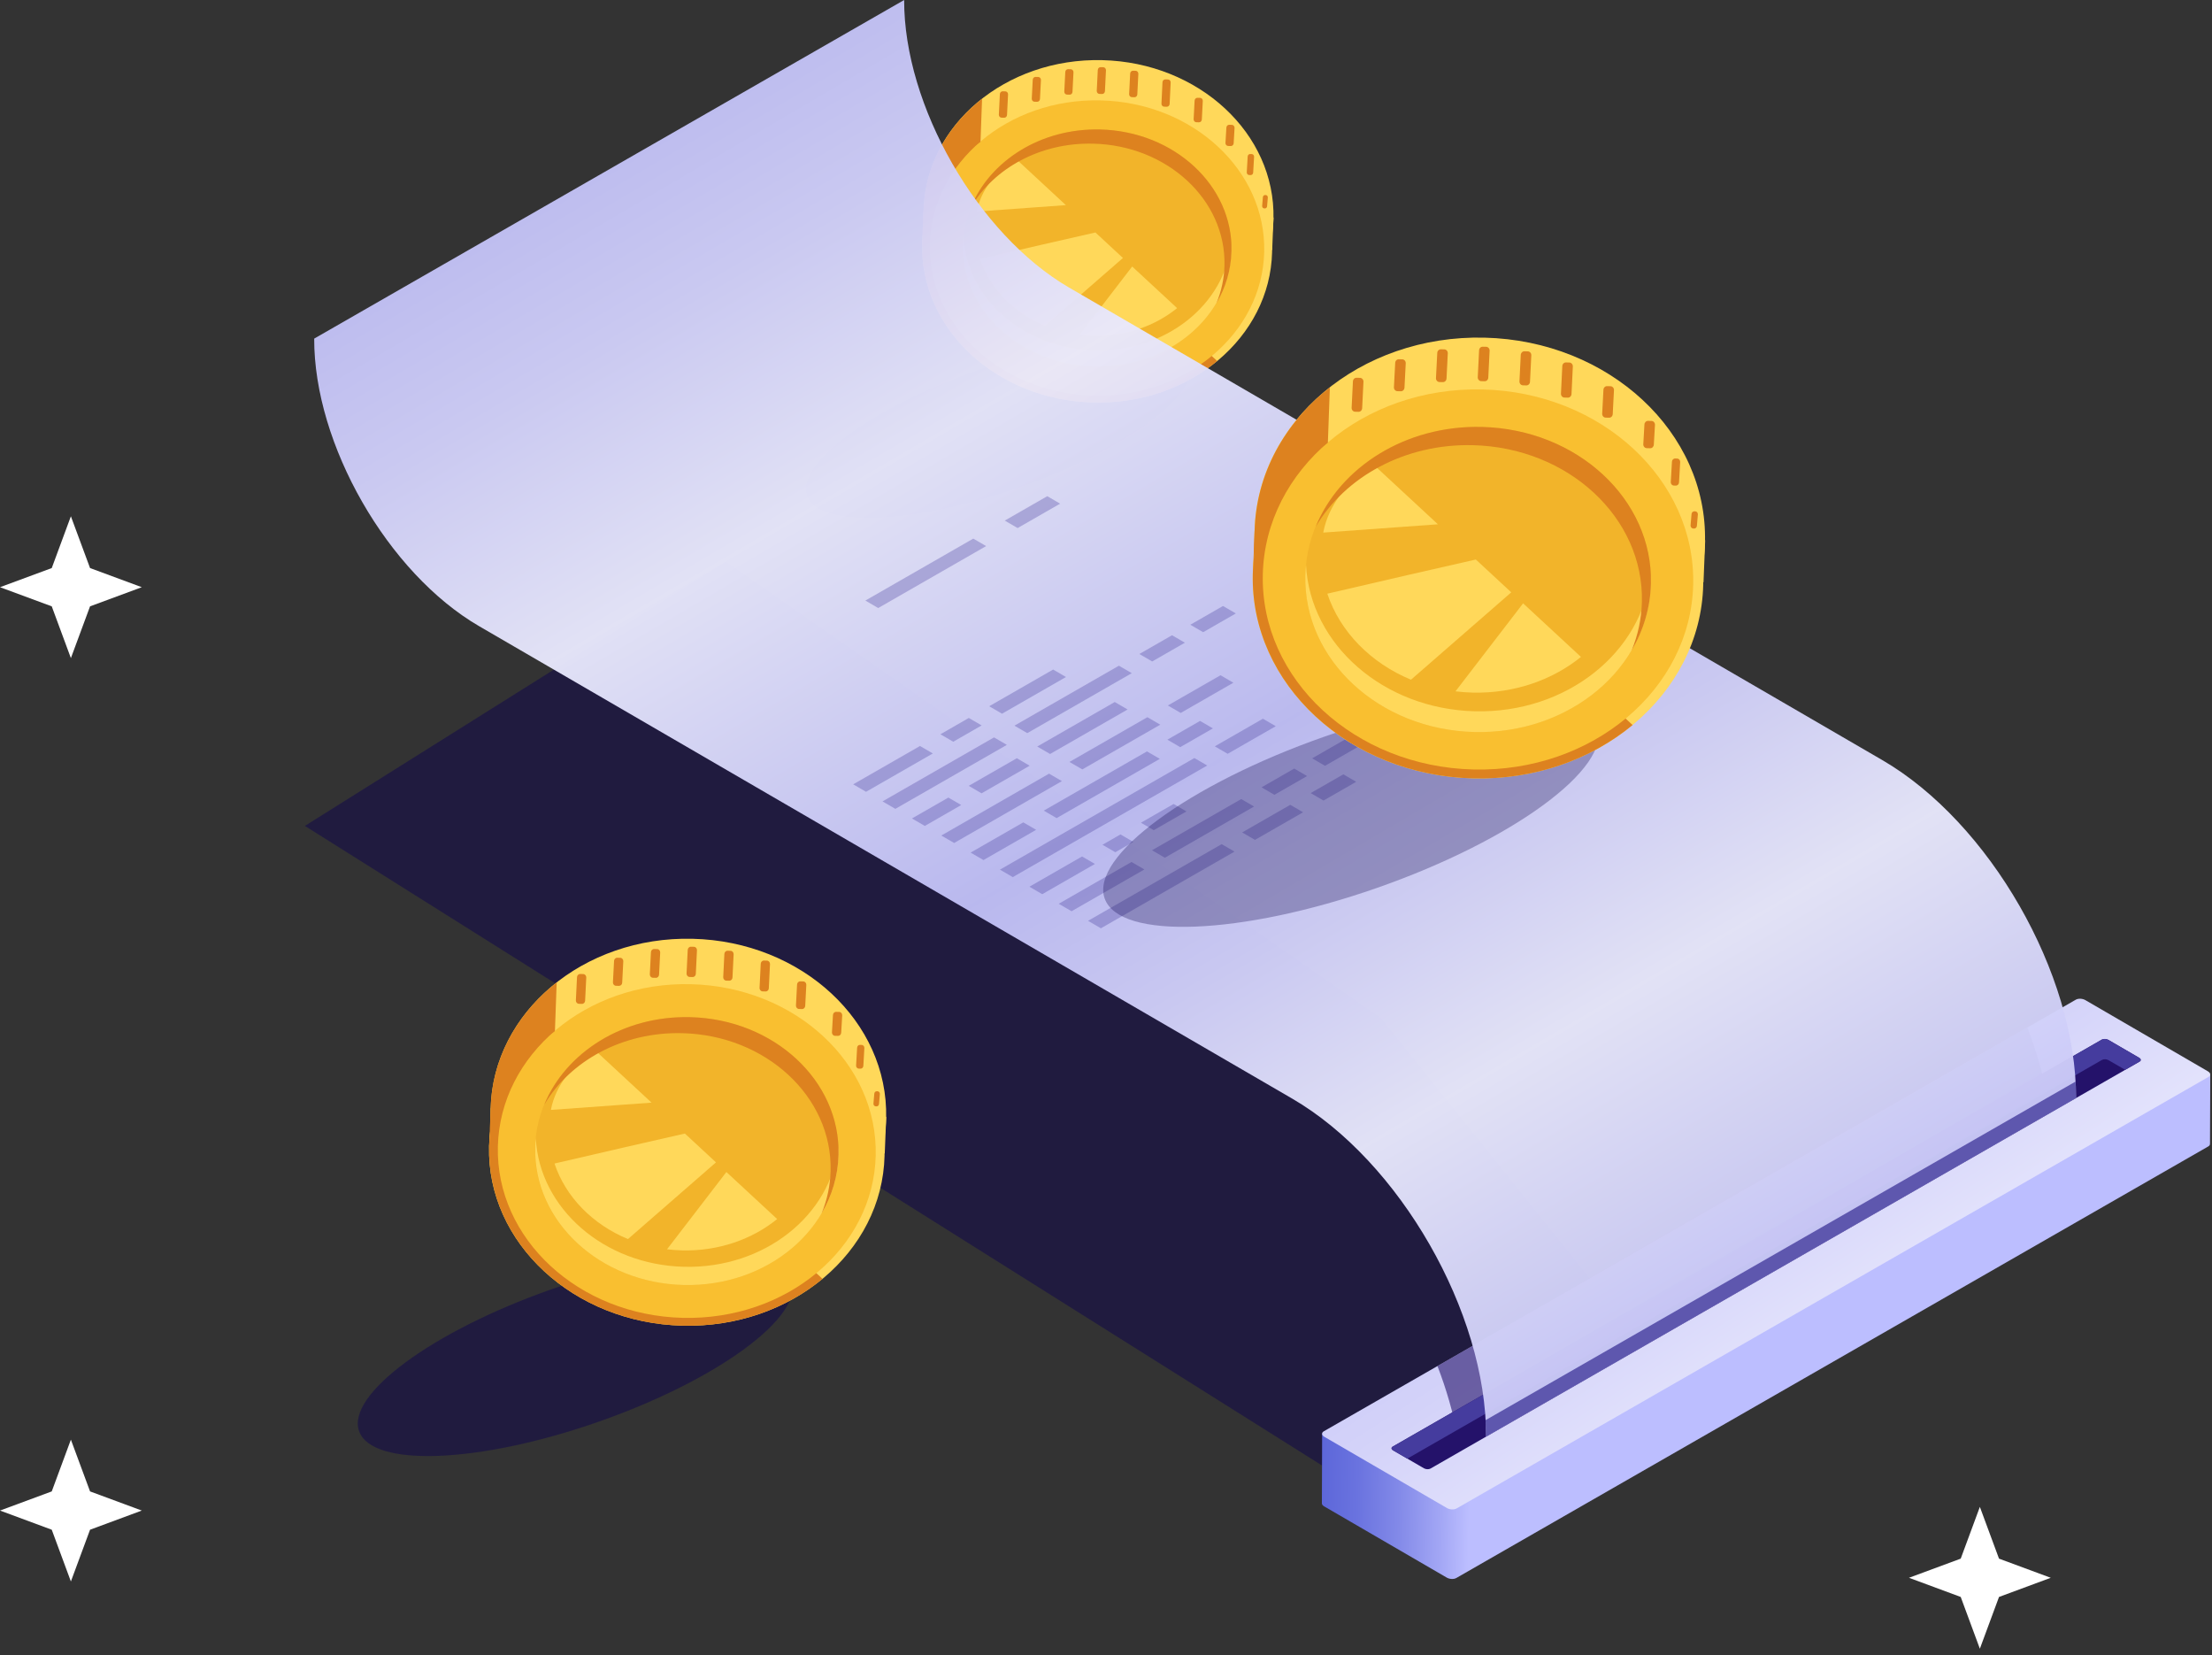 <svg width="127" height="95" viewBox="0 0 127 95" fill="none" xmlns="http://www.w3.org/2000/svg">
<rect x="0" y="0" width="127" height="95" fill="#333333" stroke="none"/>
<g id="Group 85">
<g id="Group">
<path id="Vector" opacity="0.5" d="M76.846 84.712L17.504 47.407L41.677 32.237L79.302 58.449L96.374 79.727L76.846 84.712Z" fill="#0F054C"/>
<g id="Group_2">
<path id="Vector_2" opacity="0.5" d="M58.504 27.984C64.571 25.861 68.962 22.631 68.311 20.77C67.659 18.909 62.213 19.121 56.146 21.244C50.079 23.367 45.688 26.597 46.339 28.458C46.991 30.319 52.437 30.107 58.504 27.984Z" fill="#0F054C"/>
<g id="Group_3">
<g id="Group_4">
<g id="Group_5">
<path id="Vector_3" d="M52.941 13.993L53.018 12.079L53.462 10.958L53.745 11.886L52.941 13.993Z" fill="#DD821F"/>
</g>
<g id="Group_6">
<path id="Vector_4" d="M73.041 14.359L73.117 12.48C73.117 12.48 71.528 14.065 71.527 14.104C71.526 14.142 73.041 14.359 73.041 14.359Z" fill="#FFD85A"/>
</g>
<g id="Group_7">
<g id="Group_8">
<path id="Vector_5" d="M62.858 19.93C57.311 19.797 52.909 16.977 53.026 12.079C53.143 7.181 57.735 3.319 63.283 3.452C68.831 3.585 73.232 7.662 73.115 12.56C72.998 17.458 68.406 20.063 62.858 19.93Z" fill="#FFD85A"/>
</g>
<g id="Group_9">
<path id="Vector_6" d="M73.036 14.474C73.153 9.576 68.751 5.499 63.203 5.366C57.656 5.233 53.063 9.096 52.946 13.993C52.829 18.891 57.231 22.968 62.779 23.101C68.326 23.234 72.919 19.371 73.036 14.474Z" fill="#FFD85A"/>
</g>
<g id="Group_10">
<path id="Vector_7" d="M55.981 7.844C54.16 9.402 53.005 11.571 52.948 13.993C52.831 18.891 57.233 22.969 62.78 23.101C65.524 23.167 68.034 22.254 69.884 20.723L55.981 7.844Z" fill="#DD821F"/>
</g>
<g id="Group_11">
<path id="Vector_8" d="M72.583 14.463C72.695 9.784 68.489 5.888 63.189 5.762C57.889 5.635 53.502 9.325 53.39 14.004C53.278 18.683 57.484 22.579 62.784 22.706C68.084 22.832 72.472 19.142 72.583 14.463Z" fill="#F9BF30"/>
</g>
<g id="Group_12">
<path id="Vector_9" d="M62.828 21.035C58.574 20.933 55.197 17.806 55.287 14.049C55.377 10.293 58.899 7.331 63.154 7.432C67.409 7.534 70.785 10.662 70.695 14.418C70.605 18.175 67.083 21.137 62.828 21.035Z" fill="#F2B42A"/>
</g>
<g id="Group_13">
<path id="Vector_10" d="M70.695 14.418C70.698 14.262 70.694 14.109 70.686 13.955C70.332 17.489 66.928 20.207 62.85 20.11C58.771 20.012 55.502 17.134 55.318 13.588C55.302 13.741 55.291 13.894 55.287 14.05C55.197 17.806 58.573 20.933 62.828 21.036C67.083 21.137 70.605 18.175 70.695 14.418Z" fill="#FFD85A"/>
</g>
<g id="Group_14">
<g id="Group_15">
<path id="Vector_11" d="M64.473 14.808L62.893 13.344C61.371 13.689 58.535 14.335 56.27 14.867C56.833 16.562 58.206 17.961 60.001 18.703L64.473 14.808Z" fill="#FFD85A"/>
</g>
<g id="Group_16">
<path id="Vector_12" d="M61.988 19.221C62.239 19.252 62.495 19.271 62.754 19.277C64.613 19.322 66.316 18.712 67.583 17.686L65.003 15.297L61.988 19.221Z" fill="#FFD85A"/>
</g>
<g id="Group_17">
<path id="Vector_13" d="M61.196 11.774L58.219 9.016C57.218 9.891 56.323 10.855 56.082 12.143L61.196 11.774Z" fill="#FFD85A"/>
</g>
</g>
<g id="Group_18">
<path id="Vector_14" d="M62.761 8.246C67.015 8.347 70.392 11.475 70.302 15.232C70.284 15.993 70.122 16.72 69.845 17.398C70.371 16.505 70.679 15.495 70.705 14.418C70.795 10.662 67.419 7.534 63.164 7.432C59.771 7.351 56.846 9.219 55.754 11.883C57.063 9.661 59.725 8.173 62.761 8.246Z" fill="#DD821F"/>
</g>
</g>
<g id="Group_19">
<path id="Vector_15" d="M53.028 12.079C53.011 12.808 52.942 13.335 53.114 14.017C53.335 13.299 53.815 11.149 53.815 11.149L54.58 9.441L55.217 8.917L56.295 8.131L56.385 5.667C54.377 7.239 53.089 9.517 53.028 12.079Z" fill="#DD821F"/>
</g>
</g>
<g id="Group_20">
<g id="Group_21">
<path id="Vector_16" d="M72.465 11.828L72.507 11.323C72.509 11.251 72.565 11.194 72.633 11.195L72.671 11.196C72.739 11.198 72.793 11.258 72.791 11.33L72.749 11.835C72.747 11.907 72.691 11.965 72.623 11.963L72.585 11.962C72.517 11.96 72.463 11.9 72.465 11.828Z" fill="#DD821F"/>
</g>
<g id="Group_22">
<path id="Vector_17" d="M71.582 9.894L71.634 8.986C71.636 8.904 71.7 8.839 71.778 8.841L71.865 8.843C71.943 8.845 72.004 8.913 72.002 8.995L71.95 9.903C71.948 9.985 71.884 10.05 71.806 10.048L71.719 10.046C71.641 10.044 71.58 9.976 71.582 9.894Z" fill="#DD821F"/>
</g>
<g id="Group_23">
<path id="Vector_18" d="M70.359 8.207L70.411 7.327C70.413 7.234 70.486 7.16 70.573 7.163L70.727 7.166C70.814 7.168 70.883 7.246 70.881 7.339L70.83 8.218C70.828 8.311 70.755 8.385 70.667 8.383L70.514 8.379C70.426 8.377 70.357 8.3 70.359 8.207Z" fill="#DD821F"/>
</g>
<g id="Group_24">
<path id="Vector_19" d="M68.531 6.845L68.587 5.779C68.589 5.686 68.662 5.612 68.749 5.614L68.903 5.617C68.991 5.619 69.06 5.697 69.057 5.79L69.002 6.856C68.999 6.949 68.927 7.023 68.839 7.02L68.686 7.017C68.598 7.016 68.529 6.938 68.531 6.845Z" fill="#DD821F"/>
</g>
<g id="Group_25">
<path id="Vector_20" d="M66.684 5.951L66.743 4.722C66.745 4.629 66.818 4.555 66.905 4.557L67.059 4.561C67.147 4.563 67.216 4.64 67.213 4.733L67.154 5.962C67.151 6.055 67.079 6.129 66.992 6.127L66.838 6.123C66.751 6.121 66.682 6.044 66.684 5.951Z" fill="#DD821F"/>
</g>
<g id="Group_26">
<path id="Vector_21" d="M64.828 5.405L64.887 4.225C64.889 4.131 64.962 4.058 65.049 4.06L65.203 4.063C65.29 4.065 65.359 4.142 65.357 4.236L65.298 5.416C65.296 5.509 65.223 5.583 65.136 5.581L64.982 5.577C64.895 5.575 64.826 5.498 64.828 5.405Z" fill="#DD821F"/>
</g>
<g id="Group_27">
<path id="Vector_22" d="M62.969 5.219L63.028 4.02C63.03 3.927 63.103 3.853 63.19 3.855L63.344 3.859C63.431 3.861 63.5 3.938 63.498 4.031L63.439 5.23C63.437 5.323 63.364 5.397 63.277 5.395L63.123 5.391C63.036 5.389 62.967 5.312 62.969 5.219Z" fill="#DD821F"/>
</g>
<g id="Group_28">
<path id="Vector_23" d="M61.105 5.258L61.162 4.135C61.165 4.042 61.237 3.968 61.325 3.97L61.478 3.974C61.566 3.976 61.635 4.054 61.633 4.146L61.576 5.269C61.574 5.363 61.501 5.436 61.413 5.434L61.26 5.43C61.172 5.429 61.103 5.352 61.105 5.258Z" fill="#DD821F"/>
</g>
<g id="Group_29">
<path id="Vector_24" d="M59.238 5.667L59.294 4.579C59.297 4.486 59.37 4.412 59.457 4.414L59.611 4.418C59.698 4.42 59.767 4.497 59.765 4.59L59.709 5.678C59.706 5.771 59.633 5.845 59.546 5.842L59.392 5.839C59.305 5.837 59.236 5.76 59.238 5.667Z" fill="#DD821F"/>
</g>
<g id="Group_30">
<path id="Vector_25" d="M57.348 6.582L57.406 5.405C57.408 5.312 57.481 5.238 57.568 5.24L57.722 5.244C57.809 5.246 57.879 5.323 57.876 5.416L57.818 6.593C57.816 6.686 57.743 6.76 57.656 6.758L57.502 6.754C57.415 6.753 57.346 6.675 57.348 6.582Z" fill="#DD821F"/>
</g>
</g>
</g>
</g>
<g id="Group_31">
<g id="Group_32">
<g id="Group_33">
<path id="Vector_26" d="M126.9 61.688L126.885 65.658L126.883 65.657C126.885 65.711 126.857 65.763 126.79 65.802L83.612 90.577C83.471 90.658 83.225 90.648 83.063 90.553L76.026 86.465C75.948 86.42 75.905 86.364 75.896 86.308L75.895 86.309V86.305C75.894 86.301 75.895 86.297 75.895 86.293L75.909 82.282L79.323 84.234L119.165 61.372C119.306 61.291 119.552 61.302 119.714 61.396L122.129 62.8L126.9 61.688Z" fill="url(#paint0_linear_426_281)"/>
<path id="Vector_27" d="M119.18 57.382L76.001 82.157C75.861 82.238 75.878 82.38 76.04 82.474L83.077 86.562C83.24 86.656 83.486 86.667 83.626 86.586L126.804 61.811C126.945 61.73 126.928 61.588 126.766 61.494L119.729 57.406C119.566 57.311 119.321 57.3 119.18 57.382Z" fill="url(#paint1_linear_426_281)"/>
<path id="Vector_28" opacity="0.6" d="M117.619 63.352L83.691 82.463C83.439 81.118 83.049 79.754 82.531 78.411L116.4 58.978C116.959 60.428 117.372 61.902 117.619 63.352Z" fill="#24126A"/>
<path id="Vector_29" d="M120.674 59.673L79.96 83.035C79.863 83.09 79.875 83.187 79.986 83.252L81.754 84.279C81.865 84.343 82.033 84.35 82.13 84.295L122.844 60.933C122.941 60.878 122.929 60.781 122.818 60.716L121.05 59.689C120.939 59.625 120.771 59.617 120.674 59.673Z" fill="#24126A"/>
<path id="Vector_30" d="M122.844 60.933L122.016 61.408L121.062 60.854C120.951 60.789 120.783 60.782 120.687 60.837L80.8 83.724L79.986 83.252C79.875 83.187 79.863 83.09 79.96 83.035L120.674 59.673C120.771 59.617 120.939 59.625 121.05 59.689L122.818 60.716C122.929 60.781 122.941 60.878 122.844 60.933Z" fill="#453C9E"/>
</g>
<path id="Vector_31" opacity="0.96" d="M18.039 19.436L51.911 0C51.895 6.069 56.136 13.459 61.383 16.508L108.061 43.623C114.229 47.206 119.214 55.894 119.195 63.027L85.323 82.463C85.342 75.329 80.357 66.642 74.189 63.059L27.511 35.944C22.264 32.895 18.023 25.504 18.039 19.436Z" fill="url(#paint2_linear_426_281)"/>
<path id="Vector_32" opacity="0.8" d="M119.194 63.028L85.322 82.463C85.323 82.15 85.311 81.833 85.293 81.515L85.296 81.514L119.165 62.082C119.182 62.399 119.194 62.715 119.194 63.028Z" fill="#453C9E"/>
</g>
<g id="Group_34" opacity="0.32">
<path id="Vector_33" d="M70.141 48.453L62.469 52.855L63.207 53.284L70.879 48.882L70.141 48.453Z" fill="#453C9E"/>
<path id="Vector_34" d="M74.079 46.196L71.316 47.781L72.054 48.21L74.817 46.624L74.079 46.196Z" fill="#453C9E"/>
<path id="Vector_35" d="M77.127 44.446L75.25 45.523L75.988 45.952L77.865 44.875L77.127 44.446Z" fill="#453C9E"/>
<path id="Vector_36" d="M64.965 49.477L60.785 51.876L61.523 52.305L65.703 49.906L64.965 49.477Z" fill="#453C9E"/>
<path id="Vector_37" d="M71.264 45.866L66.141 48.805L66.879 49.234L72.001 46.294L71.264 45.866Z" fill="#453C9E"/>
<path id="Vector_38" d="M74.307 44.116L72.43 45.193L73.168 45.622L75.045 44.545L74.307 44.116Z" fill="#453C9E"/>
<path id="Vector_39" d="M77.213 42.451L75.336 43.528L76.074 43.957L77.951 42.88L77.213 42.451Z" fill="#453C9E"/>
<path id="Vector_40" d="M62.126 49.161L59.102 50.897L59.84 51.326L62.864 49.59L62.126 49.161Z" fill="#453C9E"/>
<path id="Vector_41" d="M64.331 47.895L63.297 48.489L64.035 48.917L65.069 48.324L64.331 47.895Z" fill="#453C9E"/>
<path id="Vector_42" d="M67.381 46.146L65.504 47.223L66.242 47.652L68.119 46.575L67.381 46.146Z" fill="#453C9E"/>
<path id="Vector_43" d="M68.574 43.511L57.41 49.917L58.148 50.346L69.312 43.94L68.574 43.511Z" fill="#453C9E"/>
<path id="Vector_44" d="M72.508 41.254L69.746 42.839L70.484 43.268L73.247 41.683L72.508 41.254Z" fill="#453C9E"/>
<path id="Vector_45" d="M58.751 47.203L55.727 48.938L56.465 49.367L59.489 47.631L58.751 47.203Z" fill="#453C9E"/>
<path id="Vector_46" d="M65.852 43.13L59.926 46.53L60.664 46.959L66.59 43.558L65.852 43.13Z" fill="#453C9E"/>
<path id="Vector_47" d="M68.9 41.38L67.023 42.457L67.761 42.886L69.638 41.809L68.9 41.38Z" fill="#453C9E"/>
<path id="Vector_48" d="M60.231 44.407L54.043 47.959L54.781 48.387L60.969 44.836L60.231 44.407Z" fill="#453C9E"/>
<path id="Vector_49" d="M65.877 41.167L61.402 43.735L62.14 44.164L66.616 41.596L65.877 41.167Z" fill="#453C9E"/>
<path id="Vector_50" d="M70.075 38.759L67.051 40.494L67.789 40.923L70.813 39.188L70.075 38.759Z" fill="#453C9E"/>
<path id="Vector_51" d="M54.45 45.78L52.359 46.979L53.098 47.408L55.188 46.208L54.45 45.78Z" fill="#453C9E"/>
<path id="Vector_52" d="M58.38 43.522L55.617 45.107L56.355 45.536L59.118 43.951L58.38 43.522Z" fill="#453C9E"/>
<path id="Vector_53" d="M64.002 40.296L59.551 42.85L60.289 43.279L64.74 40.724L64.002 40.296Z" fill="#453C9E"/>
<path id="Vector_54" d="M57.071 42.326L50.668 46L51.406 46.428L57.808 42.755L57.071 42.326Z" fill="#453C9E"/>
<path id="Vector_55" d="M64.241 38.211L58.242 41.653L58.98 42.082L64.979 38.64L64.241 38.211Z" fill="#453C9E"/>
<path id="Vector_56" d="M67.291 36.462L65.414 37.539L66.152 37.968L68.029 36.891L67.291 36.462Z" fill="#453C9E"/>
<path id="Vector_57" d="M70.217 34.783L68.34 35.86L69.078 36.288L70.955 35.211L70.217 34.783Z" fill="#453C9E"/>
<path id="Vector_58" d="M52.82 42.819L48.984 45.02L49.722 45.449L53.558 43.248L52.82 42.819Z" fill="#453C9E"/>
<path id="Vector_59" d="M85.703 39.524L91.023 36.472L91.761 36.901L86.441 39.953L85.703 39.524Z" fill="#453C9E"/>
<path id="Vector_60" d="M85.16 37.891L89.341 35.493L90.078 35.921L85.898 38.32L85.16 37.891Z" fill="#453C9E"/>
<path id="Vector_61" d="M84.625 36.249L87.65 34.513L88.388 34.942L85.363 36.677L84.625 36.249Z" fill="#453C9E"/>
<path id="Vector_62" d="M81.57 36.058L85.969 33.534L86.708 33.962L82.308 36.487L81.57 36.058Z" fill="#453C9E"/>
<path id="Vector_63" d="M81.258 34.29L84.282 32.554L85.02 32.983L81.996 34.718L81.258 34.29Z" fill="#453C9E"/>
<path id="Vector_64" d="M78.758 33.776L82.594 31.575L83.332 32.003L79.496 34.204L78.758 33.776Z" fill="#453C9E"/>
<path id="Vector_65" d="M78.82 31.795L80.91 30.595L81.649 31.024L79.559 32.223L78.82 31.795Z" fill="#453C9E"/>
<path id="Vector_66" d="M75.172 31.94L79.222 29.616L79.96 30.045L75.91 32.369L75.172 31.94Z" fill="#453C9E"/>
<path id="Vector_67" d="M73.699 30.837L77.535 28.636L78.273 29.065L74.437 31.266L73.699 30.837Z" fill="#453C9E"/>
<path id="Vector_68" d="M55.623 41.21L53.992 42.147L54.73 42.575L56.361 41.639L55.623 41.21Z" fill="#453C9E"/>
<path id="Vector_69" d="M60.465 38.431L56.793 40.538L57.531 40.967L61.203 38.86L60.465 38.431Z" fill="#453C9E"/>
<path id="Vector_70" d="M55.88 30.916L49.684 34.472L50.422 34.901L56.618 31.345L55.88 30.916Z" fill="#453C9E"/>
<path id="Vector_71" d="M60.129 28.481L57.688 29.882L58.426 30.31L60.866 28.91L60.129 28.481Z" fill="#453C9E"/>
</g>
</g>
<g id="Group_35">
<path id="Vector_72" opacity="0.3" d="M91.708 41.669C92.546 44.065 86.894 48.223 79.083 50.957C71.272 53.691 64.261 53.964 63.422 51.568C62.584 49.172 68.236 45.014 76.047 42.281C83.858 39.547 90.87 39.274 91.708 41.669Z" fill="#0F054C"/>
<g id="Group_36">
<g id="Group_37">
<g id="Group_38">
<path id="Vector_73" d="M71.934 32.952L72.031 30.487L72.605 29.044L72.968 30.239L71.934 32.952Z" fill="#DD821F"/>
</g>
<g id="Group_39">
<path id="Vector_74" d="M97.805 33.422L97.902 31.004C97.902 31.004 95.857 33.045 95.856 33.094C95.854 33.144 97.805 33.422 97.805 33.422Z" fill="#FFD85A"/>
</g>
<g id="Group_40">
<g id="Group_41">
<path id="Vector_75" d="M84.685 40.595C77.543 40.424 71.875 36.793 72.026 30.488C72.177 24.183 78.089 19.21 85.232 19.381C92.374 19.552 98.041 24.802 97.891 31.107C97.74 37.412 91.827 40.766 84.685 40.595Z" fill="#FFD85A"/>
</g>
<g id="Group_42">
<path id="Vector_76" d="M97.789 33.57C97.94 27.265 92.272 22.015 85.13 21.844C77.988 21.674 72.076 26.646 71.925 32.952C71.775 39.257 77.442 44.506 84.584 44.677C91.727 44.848 97.638 39.875 97.789 33.57Z" fill="#FFD85A"/>
</g>
<g id="Group_43">
<path id="Vector_77" d="M75.835 25.036C73.489 27.041 72.003 29.833 71.929 32.952C71.778 39.257 77.445 44.507 84.587 44.678C88.12 44.763 91.351 43.587 93.734 41.616L75.835 25.036Z" fill="#DD821F"/>
</g>
<g id="Group_44">
<path id="Vector_78" d="M97.213 33.556C97.357 27.533 91.942 22.517 85.119 22.354C78.295 22.191 72.647 26.942 72.503 32.966C72.359 38.989 77.774 44.005 84.597 44.168C91.421 44.331 97.069 39.58 97.213 33.556Z" fill="#F9BF30"/>
</g>
<g id="Group_45">
<path id="Vector_79" d="M94.78 33.498C94.896 28.663 90.549 24.636 85.071 24.505C79.594 24.374 75.059 28.188 74.944 33.024C74.828 37.86 79.175 41.887 84.653 42.017C90.13 42.148 94.665 38.334 94.78 33.498Z" fill="#F2B42A"/>
</g>
<g id="Group_46">
<path id="Vector_80" d="M94.781 33.499C94.785 33.299 94.78 33.1 94.769 32.903C94.313 37.452 89.932 40.952 84.681 40.827C79.43 40.701 75.221 36.995 74.983 32.429C74.963 32.626 74.948 32.824 74.944 33.024C74.828 37.86 79.174 41.887 84.652 42.018C90.13 42.149 94.665 38.335 94.781 33.499Z" fill="#FFD85A"/>
</g>
<g id="Group_47">
<g id="Group_48">
<path id="Vector_81" d="M86.768 34L84.734 32.116C82.775 32.56 79.124 33.392 76.207 34.077C76.932 36.259 78.701 38.059 81.011 39.015L86.768 34Z" fill="#FFD85A"/>
</g>
<g id="Group_49">
<path id="Vector_82" d="M83.566 39.682C83.89 39.722 84.218 39.747 84.552 39.755C86.946 39.812 89.138 39.027 90.769 37.707L87.448 34.631L83.566 39.682Z" fill="#FFD85A"/>
</g>
<g id="Group_50">
<path id="Vector_83" d="M82.557 30.094L78.725 26.544C77.436 27.671 76.284 28.911 75.973 30.57L82.557 30.094Z" fill="#FFD85A"/>
</g>
</g>
<g id="Group_51">
<path id="Vector_84" d="M84.559 25.553C90.037 25.684 94.384 29.71 94.268 34.546C94.245 35.526 94.037 36.463 93.679 37.335C94.356 36.186 94.754 34.885 94.787 33.499C94.903 28.663 90.556 24.637 85.079 24.506C80.711 24.401 76.945 26.806 75.539 30.236C77.224 27.375 80.651 25.459 84.559 25.553Z" fill="#DD821F"/>
</g>
</g>
<g id="Group_52">
<path id="Vector_85" d="M72.032 30.487C72.01 31.425 71.922 32.104 72.143 32.982C72.428 32.058 73.046 29.291 73.046 29.291L74.03 27.092L74.85 26.416L76.239 25.404L76.353 22.233C73.769 24.256 72.111 27.189 72.032 30.487Z" fill="#DD821F"/>
</g>
</g>
<g id="Group_53">
<g id="Group_54">
<path id="Vector_86" d="M97.062 30.164L97.117 29.514C97.119 29.421 97.192 29.347 97.279 29.349L97.328 29.35C97.415 29.352 97.484 29.43 97.482 29.523L97.427 30.172C97.425 30.266 97.352 30.34 97.265 30.338L97.216 30.336C97.129 30.334 97.061 30.257 97.062 30.164Z" fill="#DD821F"/>
</g>
<g id="Group_55">
<path id="Vector_87" d="M95.926 27.674L95.993 26.506C95.995 26.4 96.078 26.316 96.177 26.318L96.291 26.321C96.391 26.323 96.469 26.411 96.466 26.517L96.4 27.686C96.397 27.792 96.315 27.876 96.215 27.873L96.101 27.87C96.002 27.868 95.923 27.78 95.926 27.674Z" fill="#DD821F"/>
</g>
<g id="Group_56">
<path id="Vector_88" d="M94.348 25.502L94.413 24.37C94.416 24.25 94.51 24.155 94.623 24.157L94.82 24.162C94.933 24.165 95.022 24.264 95.019 24.384L94.953 25.517C94.95 25.637 94.857 25.732 94.744 25.729L94.546 25.724C94.434 25.722 94.345 25.622 94.348 25.502Z" fill="#DD821F"/>
</g>
<g id="Group_57">
<path id="Vector_89" d="M91.988 23.749L92.06 22.377C92.063 22.257 92.156 22.161 92.269 22.164L92.467 22.169C92.579 22.172 92.668 22.271 92.665 22.391L92.594 23.764C92.591 23.884 92.497 23.979 92.385 23.976L92.187 23.971C92.074 23.969 91.986 23.869 91.988 23.749Z" fill="#DD821F"/>
</g>
<g id="Group_58">
<path id="Vector_90" d="M89.621 22.598L89.698 21.017C89.701 20.897 89.794 20.801 89.907 20.804L90.105 20.809C90.217 20.812 90.306 20.911 90.303 21.031L90.227 22.612C90.224 22.732 90.13 22.827 90.018 22.825L89.82 22.82C89.707 22.817 89.618 22.718 89.621 22.598Z" fill="#DD821F"/>
</g>
<g id="Group_59">
<path id="Vector_91" d="M87.238 21.895L87.313 20.376C87.316 20.256 87.41 20.161 87.522 20.163L87.72 20.168C87.833 20.171 87.922 20.27 87.919 20.39L87.844 21.91C87.841 22.03 87.747 22.125 87.635 22.122L87.437 22.117C87.324 22.114 87.236 22.015 87.238 21.895Z" fill="#DD821F"/>
</g>
<g id="Group_60">
<path id="Vector_92" d="M84.844 21.656L84.92 20.113C84.922 19.993 85.016 19.898 85.129 19.901L85.327 19.905C85.439 19.908 85.528 20.008 85.525 20.127L85.449 21.67C85.447 21.79 85.353 21.885 85.24 21.883L85.042 21.878C84.93 21.875 84.841 21.776 84.844 21.656Z" fill="#DD821F"/>
</g>
<g id="Group_61">
<path id="Vector_93" d="M82.445 21.707L82.519 20.261C82.522 20.141 82.615 20.046 82.728 20.048L82.926 20.053C83.038 20.056 83.127 20.155 83.124 20.275L83.051 21.721C83.048 21.841 82.954 21.936 82.842 21.933L82.644 21.929C82.531 21.926 82.443 21.827 82.445 21.707Z" fill="#DD821F"/>
</g>
<g id="Group_62">
<path id="Vector_94" d="M80.031 22.232L80.104 20.832C80.106 20.712 80.2 20.617 80.313 20.62L80.51 20.625C80.623 20.627 80.712 20.727 80.709 20.846L80.637 22.247C80.634 22.366 80.54 22.462 80.428 22.459L80.23 22.454C80.117 22.451 80.028 22.352 80.031 22.232Z" fill="#DD821F"/>
</g>
<g id="Group_63">
<path id="Vector_95" d="M77.602 23.411L77.677 21.895C77.68 21.776 77.773 21.68 77.886 21.683L78.084 21.688C78.196 21.691 78.285 21.79 78.282 21.91L78.207 23.425C78.204 23.545 78.111 23.64 77.998 23.638L77.8 23.633C77.688 23.63 77.599 23.531 77.602 23.411Z" fill="#DD821F"/>
</g>
</g>
</g>
</g>
<g id="Group_64">
<path id="Vector_96" opacity="0.5" d="M45.448 73.454C46.184 75.557 41.222 79.207 34.365 81.608C27.507 84.007 21.352 84.248 20.615 82.144C19.879 80.041 24.842 76.39 31.699 73.99C38.556 71.59 44.712 71.35 45.448 73.454Z" fill="#0F054C"/>
<g id="Group_65">
<g id="Group_66">
<g id="Group_67">
<path id="Vector_97" d="M28.086 65.8L28.172 63.636L28.675 62.369L28.994 63.418L28.086 65.8Z" fill="#DD821F"/>
</g>
<g id="Group_68">
<path id="Vector_98" d="M50.797 66.213L50.882 64.089C50.882 64.089 49.087 65.881 49.086 65.925C49.085 65.968 50.797 66.213 50.797 66.213Z" fill="#FFD85A"/>
</g>
<g id="Group_69">
<g id="Group_70">
<path id="Vector_99" d="M39.284 72.51C33.014 72.359 28.038 69.171 28.171 63.636C28.303 58.1 33.494 53.735 39.764 53.885C46.034 54.035 51.01 58.644 50.877 64.179C50.745 69.715 45.554 72.66 39.284 72.51Z" fill="#FFD85A"/>
</g>
<g id="Group_71">
<path id="Vector_100" d="M50.786 66.341C50.919 60.805 45.943 56.196 39.672 56.046C33.402 55.897 28.212 60.262 28.079 65.798C27.947 71.333 32.923 75.942 39.193 76.092C45.463 76.242 50.654 71.876 50.786 66.341Z" fill="#FFD85A"/>
</g>
<g id="Group_72">
<path id="Vector_101" d="M31.51 58.849C29.451 60.61 28.146 63.061 28.081 65.799C27.948 71.335 32.924 75.944 39.194 76.094C42.296 76.168 45.132 75.136 47.224 73.406L31.51 58.849Z" fill="#DD821F"/>
</g>
<g id="Group_73">
<path id="Vector_102" d="M50.278 66.327C50.405 61.039 45.651 56.635 39.66 56.492C33.67 56.349 28.711 60.52 28.584 65.808C28.458 71.097 33.212 75.5 39.202 75.644C45.193 75.787 50.152 71.616 50.278 66.327Z" fill="#F9BF30"/>
</g>
<g id="Group_74">
<path id="Vector_103" d="M48.138 66.277C48.24 62.031 44.423 58.496 39.614 58.382C34.805 58.267 30.824 61.615 30.723 65.861C30.621 70.106 34.438 73.641 39.247 73.756C44.056 73.871 48.037 70.522 48.138 66.277Z" fill="#F2B42A"/>
</g>
<g id="Group_75">
<path id="Vector_104" d="M48.144 66.28C48.148 66.104 48.143 65.93 48.134 65.756C47.733 69.75 43.887 72.823 39.277 72.713C34.667 72.602 30.972 69.349 30.763 65.34C30.746 65.513 30.733 65.687 30.729 65.863C30.627 70.108 34.443 73.643 39.252 73.758C44.061 73.873 48.042 70.525 48.144 66.28Z" fill="#FFD85A"/>
</g>
<g id="Group_76">
<g id="Group_77">
<path id="Vector_105" d="M41.108 66.719L39.322 65.065C37.602 65.455 34.397 66.185 31.836 66.786C32.472 68.702 34.025 70.283 36.054 71.122L41.108 66.719Z" fill="#FFD85A"/>
</g>
<g id="Group_78">
<path id="Vector_106" d="M38.297 71.708C38.581 71.743 38.869 71.765 39.162 71.772C41.264 71.822 43.188 71.133 44.62 69.973L41.705 67.273L38.297 71.708Z" fill="#FFD85A"/>
</g>
<g id="Group_79">
<path id="Vector_107" d="M37.409 63.291L34.045 60.174C32.913 61.163 31.902 62.252 31.629 63.708L37.409 63.291Z" fill="#FFD85A"/>
</g>
</g>
<g id="Group_80">
<path id="Vector_108" d="M39.165 59.303C43.974 59.418 47.79 62.953 47.689 67.199C47.668 68.059 47.486 68.882 47.172 69.647C47.766 68.638 48.115 67.496 48.144 66.28C48.246 62.034 44.43 58.499 39.621 58.384C35.786 58.292 32.481 60.404 31.246 63.414C32.725 60.903 35.734 59.221 39.165 59.303Z" fill="#DD821F"/>
</g>
</g>
<g id="Group_81">
<path id="Vector_109" d="M28.168 63.636C28.149 64.46 28.072 65.056 28.266 65.827C28.515 65.015 29.058 62.586 29.058 62.586L29.923 60.655L30.643 60.062L31.861 59.173L31.962 56.389C29.693 58.166 28.237 60.74 28.168 63.636Z" fill="#DD821F"/>
</g>
</g>
<g id="Group_82">
<g id="Group_83">
<path id="Vector_110" d="M50.148 63.352L50.196 62.782C50.198 62.7 50.262 62.635 50.339 62.637L50.381 62.638C50.458 62.64 50.519 62.708 50.517 62.789L50.469 63.36C50.467 63.442 50.403 63.506 50.327 63.505L50.284 63.504C50.207 63.502 50.147 63.434 50.148 63.352Z" fill="#DD821F"/>
</g>
<g id="Group_84">
<path id="Vector_111" d="M49.152 61.166L49.211 60.141C49.213 60.047 49.286 59.973 49.373 59.975L49.473 59.978C49.56 59.98 49.63 60.057 49.627 60.15L49.569 61.175C49.567 61.269 49.494 61.343 49.406 61.341L49.307 61.338C49.219 61.336 49.15 61.259 49.152 61.166Z" fill="#DD821F"/>
</g>
<g id="Group_85">
<path id="Vector_112" d="M47.766 59.26L47.823 58.266C47.826 58.16 47.908 58.077 48.007 58.079L48.181 58.083C48.279 58.086 48.358 58.173 48.355 58.278L48.297 59.272C48.295 59.378 48.212 59.461 48.114 59.459L47.94 59.455C47.841 59.452 47.763 59.365 47.766 59.26Z" fill="#DD821F"/>
</g>
<g id="Group_86">
<path id="Vector_113" d="M45.699 57.72L45.762 56.515C45.765 56.41 45.847 56.326 45.946 56.329L46.12 56.333C46.218 56.335 46.296 56.422 46.294 56.528L46.231 57.733C46.228 57.838 46.146 57.922 46.048 57.919L45.874 57.915C45.775 57.913 45.697 57.826 45.699 57.72Z" fill="#DD821F"/>
</g>
<g id="Group_87">
<path id="Vector_114" d="M43.609 56.71L43.677 55.321C43.679 55.216 43.762 55.133 43.86 55.135L44.034 55.139C44.133 55.141 44.211 55.229 44.209 55.334L44.141 56.722C44.139 56.828 44.056 56.911 43.958 56.909L43.784 56.905C43.685 56.902 43.607 56.815 43.609 56.71Z" fill="#DD821F"/>
</g>
<g id="Group_88">
<path id="Vector_115" d="M41.523 56.093L41.589 54.758C41.592 54.653 41.674 54.57 41.773 54.572L41.947 54.576C42.045 54.578 42.123 54.666 42.121 54.771L42.055 56.105C42.053 56.211 41.97 56.294 41.872 56.292L41.698 56.288C41.599 56.285 41.521 56.198 41.523 56.093Z" fill="#DD821F"/>
</g>
<g id="Group_89">
<path id="Vector_116" d="M39.418 55.882L39.485 54.528C39.487 54.422 39.569 54.339 39.668 54.341L39.842 54.345C39.941 54.348 40.019 54.435 40.016 54.54L39.95 55.895C39.947 56 39.865 56.084 39.766 56.081L39.592 56.077C39.493 56.075 39.416 55.987 39.418 55.882Z" fill="#DD821F"/>
</g>
<g id="Group_90">
<path id="Vector_117" d="M37.309 55.927L37.373 54.658C37.376 54.553 37.458 54.469 37.556 54.471L37.73 54.475C37.829 54.478 37.907 54.565 37.905 54.67L37.84 55.94C37.838 56.045 37.755 56.128 37.657 56.126L37.483 56.122C37.384 56.12 37.306 56.032 37.309 55.927Z" fill="#DD821F"/>
</g>
<g id="Group_91">
<path id="Vector_118" d="M35.191 56.389L35.255 55.159C35.257 55.054 35.34 54.971 35.438 54.973L35.612 54.977C35.711 54.979 35.789 55.067 35.786 55.172L35.723 56.401C35.721 56.507 35.638 56.59 35.539 56.588L35.366 56.584C35.267 56.581 35.189 56.494 35.191 56.389Z" fill="#DD821F"/>
</g>
<g id="Group_92">
<path id="Vector_119" d="M33.063 57.423L33.128 56.093C33.131 55.987 33.213 55.904 33.312 55.906L33.486 55.91C33.584 55.913 33.662 56 33.66 56.105L33.594 57.436C33.592 57.541 33.509 57.625 33.411 57.622L33.237 57.618C33.138 57.616 33.06 57.529 33.063 57.423Z" fill="#DD821F"/>
</g>
</g>
</g>
</g>
</g>
<path id="Star 6" d="M4.07 82.635L5.17 85.606L8.141 86.705L5.17 87.805L4.07 90.775L2.971 87.805L0 86.705L2.971 85.606L4.07 82.635Z" fill="white"/>
<path id="Star 7" d="M4.07 29.635L5.17 32.606L8.141 33.705L5.17 34.804L4.07 37.775L2.971 34.804L0 33.705L2.971 32.606L4.07 29.635Z" fill="white"/>
<path id="Star 9" d="M113.672 86.494L114.771 89.465L117.742 90.564L114.771 91.664L113.672 94.635L112.573 91.664L109.602 90.564L112.573 89.465L113.672 86.494Z" fill="white"/>
</g>
<defs>
<linearGradient id="paint0_linear_426_281" x1="74.048" y1="75.447" x2="121.019" y2="76.354" gradientUnits="userSpaceOnUse">
<stop stop-color="#5761D7"/>
<stop offset="0.04" stop-color="#5C66D9"/>
<stop offset="0.087" stop-color="#6A73DF"/>
<stop offset="0.137" stop-color="#8289E8"/>
<stop offset="0.19" stop-color="#A3A7F5"/>
<stop offset="0.224" stop-color="#BCBEFF"/>
</linearGradient>
<linearGradient id="paint1_linear_426_281" x1="87.994" y1="51.143" x2="106.033" y2="79.18" gradientUnits="userSpaceOnUse">
<stop stop-color="#C0BFF6"/>
<stop offset="0.294" stop-color="#C5C4F7"/>
<stop offset="0.64" stop-color="#D3D2F9"/>
<stop offset="1" stop-color="#E9E9FD"/>
</linearGradient>
<linearGradient id="paint2_linear_426_281" x1="45.02" y1="0.617" x2="94.015" y2="84.096" gradientUnits="userSpaceOnUse">
<stop stop-color="#C0BFF6"/>
<stop offset="0.117" stop-color="#D0CFF9"/>
<stop offset="0.263" stop-color="#E9E9FD"/>
<stop offset="0.514" stop-color="#C0BFF6"/>
<stop offset="0.622" stop-color="#D0CFF9"/>
<stop offset="0.755" stop-color="#E9E9FD"/>
<stop offset="1" stop-color="#C0BFF6"/>
</linearGradient>
</defs>
</svg>
